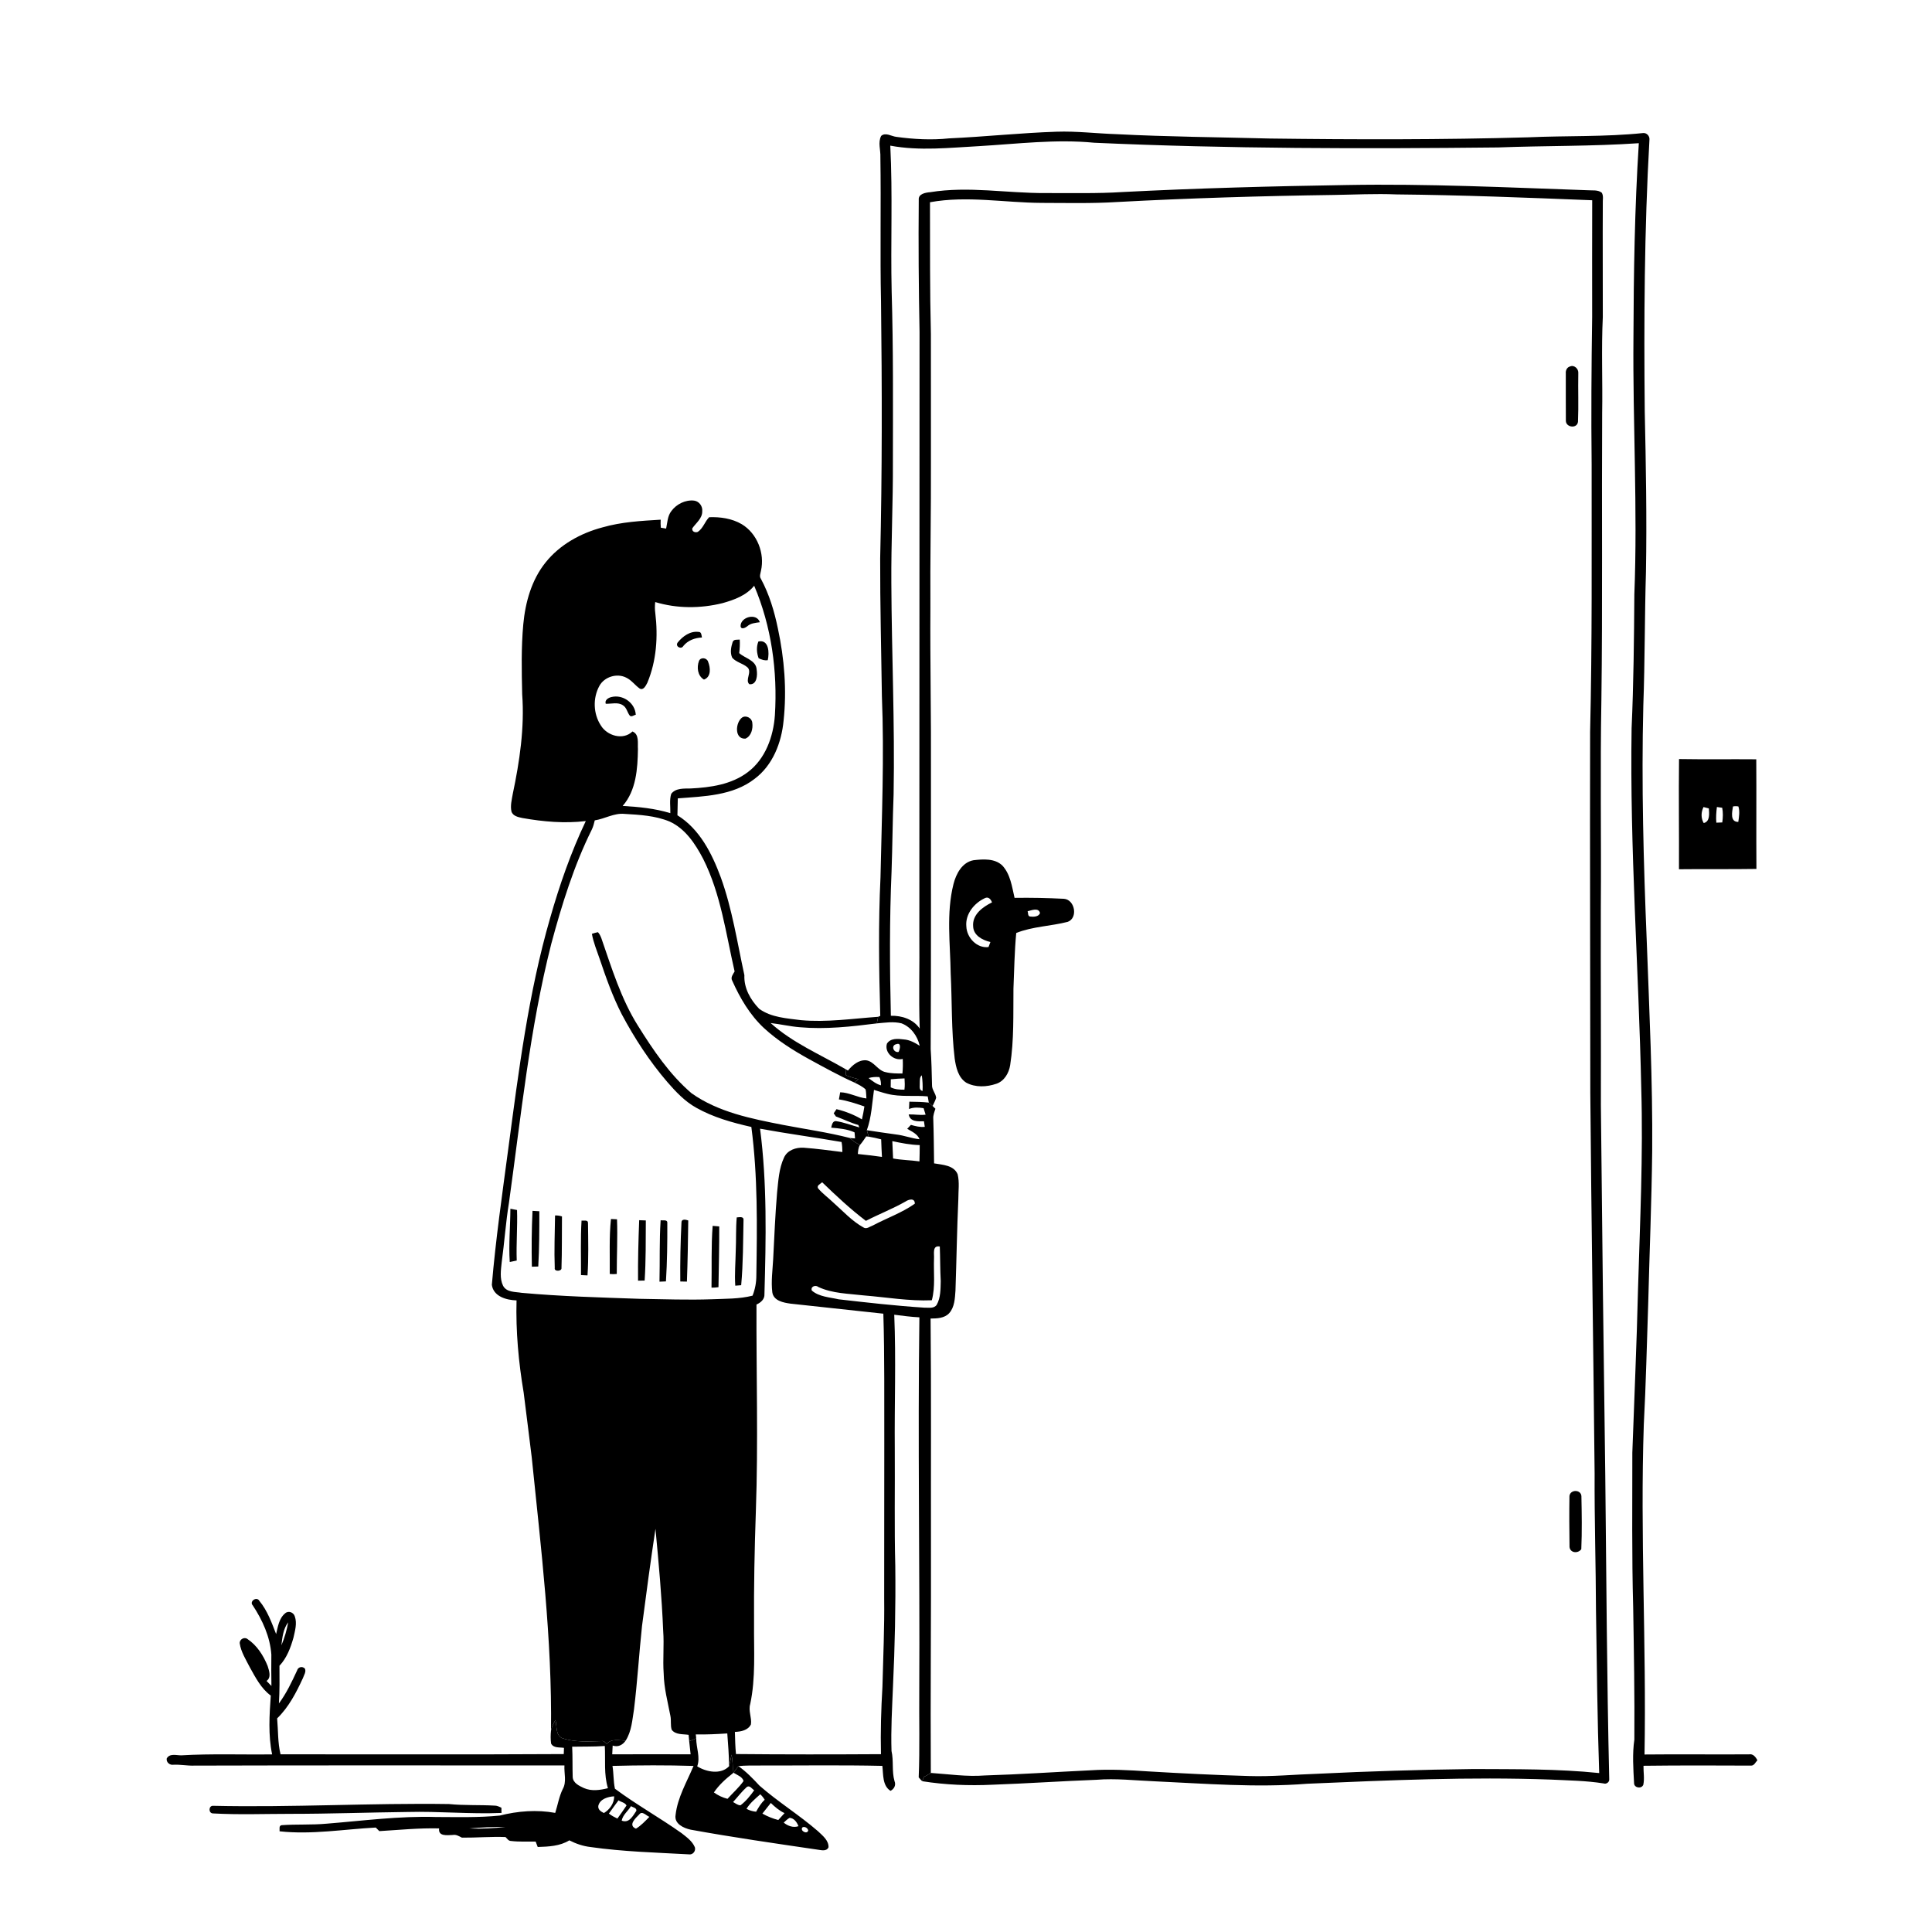 <svg xmlns="http://www.w3.org/2000/svg" viewBox="0 0 1024 1024" version="1.1">
<g id="Parent-Group"><g id="Group-rgba(0,0,0,0)" fill="rgba(0,0,0,0)">
<path fill="rgba(0,0,0,0)" opacity="1.00" d=" M 0.00 0.00 L 1024.00 0.00 L 1024.00 1024.00 L 0.00 1024.00 L 0.00 0.00 M 503.01 73.34 C 493.72 74.32 484.32 73.81 475.08 72.54 C 472.47 72.26 469.37 69.97 467.03 72.04 C 465.24 75.48 466.79 79.53 466.62 83.22 C 467.02 108.81 466.40 134.41 466.96 159.99 C 467.50 205.32 467.58 250.67 466.51 295.99 C 466.45 320.30 467.08 344.60 467.42 368.91 C 468.71 400.93 467.36 432.98 466.68 465.00 C 465.51 489.46 465.86 513.98 466.56 538.44 L 465.42 538.93 C 451.81 539.88 438.15 541.95 424.49 540.70 C 416.96 539.72 408.78 539.30 402.40 534.70 C 397.77 529.94 394.22 523.70 394.54 516.86 C 390.74 499.49 388.10 481.75 382.01 464.96 C 377.35 452.39 370.84 439.40 359.05 432.12 C 359.12 429.12 359.18 426.13 359.25 423.15 C 373.16 422.06 388.41 421.78 399.95 412.81 C 409.60 405.61 414.22 393.62 415.32 381.95 C 417.07 365.67 415.73 349.12 412.30 333.14 C 410.42 324.02 407.73 314.99 403.29 306.77 C 402.35 305.46 403.11 303.89 403.34 302.49 C 405.42 293.27 401.33 282.75 393.14 277.83 C 387.96 274.80 381.79 273.91 375.87 274.13 C 373.58 276.45 372.68 280.01 369.86 281.90 C 368.45 282.46 366.67 281.79 366.91 280.05 C 368.88 277.19 372.28 274.80 372.20 270.98 C 372.50 268.34 370.57 265.70 367.92 265.34 C 363.32 264.80 358.55 267.18 355.84 270.87 C 353.76 273.52 353.75 277.01 353.06 280.16 C 352.36 280.04 350.96 279.81 350.26 279.69 C 350.13 278.27 350.10 276.86 350.17 275.44 C 339.83 276.06 329.38 276.63 319.36 279.51 C 307.79 282.57 296.73 288.65 289.18 298.10 C 281.72 307.37 278.44 319.23 277.35 330.90 C 276.22 343.21 276.49 355.61 276.77 367.96 C 278.07 385.74 275.41 403.52 271.76 420.88 C 271.25 423.89 270.41 427.00 271.07 430.05 C 271.81 432.56 274.70 433.10 276.91 433.57 C 287.96 435.53 299.30 436.53 310.48 435.18 C 302.61 451.72 296.58 469.07 291.56 486.66 C 280.02 526.56 274.88 567.89 269.39 608.94 C 266.20 632.92 262.74 656.88 260.69 680.98 C 261.52 687.20 268.45 689.08 273.78 689.24 C 273.34 705.61 274.84 721.97 277.55 738.10 C 279.03 749.53 280.39 760.98 281.83 772.42 C 286.72 820.57 292.67 868.79 292.04 917.28 C 291.82 919.54 291.79 921.84 292.09 924.12 C 293.39 926.64 296.58 926.01 298.92 926.41 C 298.88 927.49 298.84 928.59 298.80 929.70 C 248.77 929.99 198.72 929.80 148.69 929.82 C 147.17 923.59 147.47 917.12 146.89 910.78 C 153.03 904.84 157.02 897.09 160.56 889.42 C 161.09 887.83 162.39 886.09 161.61 884.40 C 160.31 882.98 157.94 883.49 157.46 885.39 C 154.67 891.43 151.81 897.48 147.83 902.86 C 148.24 896.21 148.17 889.54 148.12 882.89 C 152.01 878.78 154.04 873.32 155.55 867.97 C 156.35 864.33 157.55 860.39 156.26 856.74 C 155.64 854.59 152.87 853.49 151.13 855.09 C 147.87 857.76 147.27 862.25 146.35 866.09 C 143.98 859.99 141.71 853.65 137.50 848.54 C 136.07 845.89 131.92 848.81 134.00 850.93 C 139.12 858.72 143.17 867.56 143.82 876.98 C 143.77 882.52 143.76 888.06 143.86 893.60 C 143.00 892.69 142.13 891.82 141.28 890.93 C 143.92 889.11 142.64 885.53 141.87 883.05 C 139.64 877.51 136.25 872.11 131.21 868.75 C 129.54 867.38 126.84 868.91 127.06 871.03 C 127.74 875.59 130.31 879.56 132.36 883.61 C 135.39 889.05 138.37 894.94 143.52 898.70 C 142.79 909.06 142.10 919.60 144.23 929.86 C 128.18 930.07 112.10 929.43 96.07 930.37 C 93.49 930.41 89.93 929.17 88.37 932.03 C 88.04 934.08 89.99 935.67 91.94 935.35 C 95.65 935.16 99.31 935.95 103.01 935.81 C 168.40 935.60 233.78 935.75 299.17 935.72 C 298.90 939.90 300.46 944.41 298.25 948.28 C 296.31 952.26 295.61 956.67 294.28 960.87 C 284.53 959.08 274.43 959.87 264.87 962.29 C 253.63 963.42 242.31 963.07 231.03 963.05 C 211.64 962.45 192.37 965.05 173.09 966.59 C 165.19 967.32 157.21 966.82 149.32 967.38 C 147.67 967.63 148.31 969.47 148.18 970.63 C 165.16 972.49 182.20 969.54 199.16 968.64 C 199.63 969.11 200.57 970.06 201.05 970.53 C 211.60 969.89 222.16 968.83 232.75 969.09 C 232.13 973.49 237.15 972.65 239.98 972.58 C 241.79 972.22 243.29 973.24 244.83 973.99 C 252.53 974.07 260.24 973.36 267.94 973.67 C 268.78 974.46 269.47 975.76 270.82 975.75 C 275.16 976.28 279.55 976.01 283.91 976.08 C 284.27 977.02 284.64 977.98 285.00 978.94 C 290.70 978.76 296.76 978.52 301.75 975.42 C 305.26 977.21 309.02 978.51 312.95 978.96 C 330.20 981.43 347.66 981.88 365.03 982.84 C 367.18 983.23 368.90 981.13 368.29 979.09 C 366.93 975.85 363.95 973.74 361.29 971.64 C 349.74 963.44 337.28 956.52 325.93 948.06 C 325.08 944.12 325.28 939.96 324.63 935.97 C 338.94 935.60 353.28 935.53 367.59 935.98 C 364.05 944.47 359.10 952.66 358.07 961.98 C 357.26 966.62 362.32 968.97 366.06 969.76 C 388.32 973.81 410.73 977.03 433.12 980.32 C 435.16 980.55 438.04 981.53 439.14 979.08 C 439.22 975.34 435.94 972.89 433.51 970.55 C 423.61 961.97 412.39 955.05 402.53 946.42 C 399.07 942.70 395.55 939.03 391.38 936.09 C 394.91 935.67 398.47 935.81 402.02 935.76 C 423.90 935.80 445.79 935.46 467.66 935.95 C 468.22 940.44 467.61 946.43 471.99 949.19 C 473.93 948.19 475.00 946.15 474.11 944.03 C 472.60 938.79 473.73 933.32 472.52 928.06 C 472.14 916.70 472.84 905.36 473.29 894.02 C 474.30 872.70 474.76 851.37 474.52 830.03 C 473.98 809.35 474.39 788.64 474.25 767.95 C 474.05 744.24 474.95 720.53 473.97 696.83 C 478.40 697.38 482.83 698.01 487.30 698.21 C 486.39 764.14 487.58 830.07 487.23 896.01 C 487.09 911.35 487.55 926.71 486.93 942.04 C 487.50 942.74 488.11 943.42 488.77 944.08 C 501.07 946.02 513.56 946.54 526.00 945.94 C 544.37 945.29 562.72 944.02 581.09 943.33 C 591.35 942.49 601.61 943.70 611.87 944.12 C 638.85 945.36 665.90 947.57 692.89 945.42 C 735.88 943.57 778.95 941.65 821.97 943.22 C 831.32 943.69 840.72 943.77 849.98 945.26 C 851.38 945.76 853.05 944.58 852.93 943.08 C 851.67 889.38 851.41 835.67 850.83 781.96 C 849.94 716.64 849.13 651.32 848.50 585.99 C 848.60 550.98 848.38 515.98 848.47 480.97 C 848.75 444.33 848.09 407.68 848.77 371.06 C 849.44 320.37 848.90 269.68 849.18 218.99 C 849.47 202.01 848.71 185.00 849.52 168.04 C 849.56 148.01 849.40 127.99 849.52 107.97 C 849.39 106.04 850.03 103.89 848.97 102.14 C 846.84 100.47 843.98 101.05 841.49 100.83 C 798.99 99.36 756.48 97.30 713.95 98.06 C 674.29 98.69 634.63 99.74 595.01 101.78 C 581.38 102.66 567.71 102.26 554.06 102.33 C 533.72 102.43 513.32 98.58 493.06 101.86 C 490.66 102.06 486.65 102.68 486.96 105.92 C 486.74 129.26 486.93 152.61 487.38 175.95 C 487.31 282.32 487.34 388.70 487.27 495.08 C 487.47 511.77 486.87 528.50 487.47 545.17 C 484.11 540.20 477.95 538.23 472.18 538.38 C 471.56 512.93 471.45 487.45 472.54 462.00 C 473.03 448.33 473.09 434.65 473.63 420.98 C 474.31 383.65 472.60 346.34 472.43 309.01 C 472.29 287.67 473.35 266.34 473.25 244.99 C 473.28 214.84 473.50 184.68 472.60 154.54 C 472.00 128.77 473.18 102.95 471.87 77.20 C 487.46 80.11 503.35 78.28 519.04 77.45 C 539.30 76.26 559.63 73.67 579.92 75.65 C 651.24 78.89 722.65 78.90 794.02 78.15 C 818.87 77.20 843.78 77.59 868.61 75.90 C 866.42 110.23 865.87 144.65 865.76 179.04 C 865.37 224.36 868.02 269.67 866.24 314.98 C 866.07 338.68 865.84 362.38 864.78 386.06 C 863.78 449.74 868.56 513.31 869.90 576.95 C 870.94 612.30 869.24 647.65 868.19 682.99 C 867.51 711.99 866.19 740.96 865.17 769.94 C 865.17 797.26 864.87 824.58 865.62 851.88 C 865.99 875.26 866.42 898.63 866.24 922.01 C 865.13 929.64 865.68 937.39 866.09 945.06 C 866.04 947.65 870.06 948.30 870.99 945.96 C 871.69 942.66 871.01 939.24 871.09 935.90 C 890.06 935.67 909.05 935.71 928.02 935.81 C 929.75 935.93 930.44 933.98 931.47 932.97 C 930.56 931.30 929.22 929.44 927.03 929.84 C 908.56 929.97 890.09 929.72 871.63 929.92 C 872.67 871.63 869.28 813.34 871.25 755.06 C 872.38 733.76 872.85 712.43 873.58 691.12 C 874.26 664.07 875.39 637.03 875.70 609.98 C 875.98 572.98 874.18 536.00 872.82 499.04 C 871.10 457.39 869.96 415.69 870.99 374.02 C 871.85 350.37 871.69 326.69 872.39 303.04 C 872.89 274.69 872.37 246.34 871.75 218.00 C 871.28 170.02 871.52 121.98 874.24 74.06 C 874.46 72.19 872.87 70.37 870.96 70.51 C 850.71 72.62 830.31 71.86 810.00 72.78 C 764.36 74.08 718.70 74.01 673.05 73.42 C 646.04 72.71 619.02 72.51 592.03 71.12 C 581.34 70.78 570.69 69.44 559.98 69.81 C 540.96 70.43 522.02 72.48 503.01 73.34 M 889.92 402.31 C 889.69 421.78 889.98 441.25 889.89 460.72 C 903.57 460.56 917.25 460.77 930.94 460.55 C 930.81 441.18 930.99 421.81 930.86 402.44 C 917.21 402.32 903.56 402.54 889.92 402.31 M 113.06 957.12 C 110.54 956.86 110.35 961.02 112.82 961.15 C 126.55 961.91 140.31 961.38 154.06 961.38 C 174.73 961.38 195.37 960.62 216.03 960.38 C 232.63 959.95 249.21 961.59 265.80 960.89 C 265.79 960.20 265.77 958.84 265.76 958.15 C 264.59 957.57 263.37 956.97 262.03 957.01 C 254.02 956.56 245.97 956.99 237.98 956.18 C 196.33 955.57 154.70 958.06 113.06 957.12 Z" />
<path fill="rgba(0,0,0,0)" opacity="1.00" d=" M 591.96 107.08 C 630.26 105.02 668.61 103.87 706.97 103.33 C 717.98 103.16 729.00 102.58 740.03 103.04 C 774.67 103.38 809.29 104.76 843.90 106.14 C 843.82 126.75 843.88 147.35 843.88 167.96 C 843.49 193.99 843.31 220.02 843.60 246.05 C 843.56 293.38 843.92 340.72 842.79 388.03 C 842.63 451.69 842.90 515.35 842.89 579.01 C 843.45 646.33 844.50 713.65 845.18 780.98 C 845.06 805.31 845.83 829.64 845.91 853.98 C 846.35 882.58 846.62 911.18 847.61 939.76 C 825.49 937.47 803.20 937.74 780.98 937.62 C 753.31 937.96 725.64 938.79 698.00 940.15 C 686.00 940.53 674.03 941.72 662.02 941.33 C 644.26 940.83 626.52 939.93 608.79 938.89 C 598.53 938.20 588.23 937.61 577.96 938.30 C 559.29 939.18 540.64 940.47 521.96 941.03 C 512.39 941.78 502.87 940.34 493.35 939.69 C 493.11 898.47 493.54 857.24 493.43 816.01 C 493.35 776.96 493.61 737.90 493.23 698.85 C 496.64 698.83 500.55 698.72 503.06 696.05 C 505.98 692.81 506.12 688.17 506.42 684.05 C 506.98 667.90 507.21 651.73 507.94 635.59 C 507.92 631.20 508.62 626.68 507.57 622.38 C 505.53 617.52 499.51 617.39 495.08 616.61 C 494.98 608.71 494.92 600.82 494.65 592.93 C 494.52 591.09 495.24 589.37 495.79 587.66 C 495.29 587.16 494.80 586.67 494.30 586.21 C 494.95 584.77 495.72 583.38 496.18 581.88 C 495.95 579.46 493.85 577.56 493.99 575.03 C 493.85 568.69 493.70 562.35 493.28 556.02 C 493.53 507.33 493.37 458.64 493.42 409.95 C 493.57 380.64 492.95 351.34 493.13 322.02 C 492.96 296.36 493.51 270.70 493.41 245.03 C 493.36 222.37 493.46 199.70 493.39 177.03 C 492.82 153.75 492.96 130.47 492.91 107.19 C 512.47 103.62 532.31 107.43 551.98 107.54 C 565.31 107.56 578.65 107.91 591.96 107.08 M 832.10 194.25 C 830.51 194.68 829.76 196.36 829.91 197.90 C 829.95 206.30 829.86 214.70 829.94 223.09 C 830.05 226.65 835.99 227.31 836.37 223.51 C 836.73 214.99 836.36 206.41 836.53 197.87 C 836.79 195.55 834.41 193.21 832.10 194.25 M 505.38 468.53 C 501.46 484.07 503.66 500.21 503.89 516.02 C 504.65 530.99 504.19 546.05 505.99 560.95 C 506.66 565.65 507.85 571.09 512.13 573.84 C 517.02 576.47 523.02 576.17 528.15 574.40 C 532.32 572.97 534.75 568.72 535.41 564.55 C 537.50 551.14 537.01 537.52 537.15 523.99 C 537.57 514.16 537.69 504.29 538.63 494.50 C 547.26 491.04 556.91 490.91 565.91 488.60 C 571.49 486.56 569.73 476.85 563.95 476.38 C 555.23 475.94 546.48 475.76 537.74 475.89 C 536.36 469.98 535.57 463.40 531.27 458.76 C 527.28 454.90 521.11 455.34 516.02 455.93 C 509.97 457.00 506.76 463.10 505.38 468.53 M 831.84 792.89 C 831.70 801.91 831.75 810.96 831.88 819.97 C 832.28 823.19 836.41 823.51 838.12 821.09 C 838.53 811.73 838.37 802.32 838.18 792.96 C 837.93 789.38 832.30 789.37 831.84 792.89 Z" />
<path fill="rgba(0,0,0,0)" opacity="1.00" d=" M 487.50 573.98 C 487.57 572.57 487.38 570.93 488.57 569.93 C 488.98 572.67 489.11 575.45 488.98 578.23 C 486.83 577.79 487.63 575.51 487.50 573.98 Z" />
<path fill="rgba(0,0,0,0)" opacity="1.00" d=" M 495.05 667.02 C 495.23 664.53 494.01 659.94 498.11 660.67 C 498.35 666.78 498.27 672.90 498.61 679.02 C 498.50 683.21 498.60 687.75 496.50 691.53 C 495.08 693.73 492.11 693.01 489.92 693.09 C 474.73 692.11 459.60 690.40 444.48 688.66 C 439.70 687.55 434.16 687.36 430.30 684.04 C 429.44 681.89 432.31 680.87 433.72 682.12 C 441.26 685.63 449.77 685.64 457.88 686.60 C 469.86 687.57 481.82 689.68 493.89 689.17 C 495.82 681.98 494.76 674.38 495.05 667.02 Z" />
</g>
<g id="Group-000000" fill="#000000">
<path fill="#000000" opacity="1.00" d=" M 503.01 73.34 C 522.02 72.48 540.96 70.43 559.98 69.81 C 570.69 69.44 581.34 70.78 592.03 71.12 C 619.02 72.51 646.04 72.71 673.05 73.42 C 718.70 74.01 764.36 74.08 810.00 72.78 C 830.31 71.86 850.71 72.62 870.96 70.51 C 872.87 70.37 874.46 72.19 874.24 74.06 C 871.52 121.98 871.28 170.02 871.75 218.00 C 872.37 246.34 872.89 274.69 872.39 303.04 C 871.69 326.69 871.85 350.37 870.99 374.02 C 869.96 415.69 871.10 457.39 872.82 499.04 C 874.18 536.00 875.98 572.98 875.70 609.98 C 875.39 637.03 874.26 664.07 873.58 691.12 C 872.85 712.43 872.38 733.76 871.25 755.06 C 869.28 813.34 872.67 871.63 871.63 929.92 C 890.09 929.72 908.56 929.97 927.03 929.84 C 929.22 929.44 930.56 931.30 931.47 932.97 C 930.44 933.98 929.75 935.93 928.02 935.81 C 909.05 935.71 890.06 935.67 871.09 935.90 C 871.01 939.24 871.69 942.66 870.99 945.96 C 870.06 948.30 866.04 947.65 866.09 945.06 C 865.68 937.39 865.13 929.64 866.24 922.01 C 866.42 898.63 865.99 875.26 865.62 851.88 C 864.87 824.58 865.17 797.26 865.17 769.94 C 866.19 740.96 867.51 711.99 868.19 682.99 C 869.24 647.65 870.94 612.30 869.90 576.95 C 868.56 513.31 863.78 449.74 864.78 386.06 C 865.84 362.38 866.07 338.68 866.24 314.98 C 868.02 269.67 865.37 224.36 865.76 179.04 C 865.87 144.65 866.42 110.23 868.61 75.90 C 843.78 77.59 818.87 77.20 794.02 78.15 C 722.65 78.90 651.24 78.89 579.92 75.65 C 559.63 73.67 539.30 76.26 519.04 77.45 C 503.35 78.28 487.46 80.11 471.87 77.20 C 473.18 102.95 472.00 128.77 472.60 154.54 C 473.50 184.68 473.28 214.84 473.25 244.99 C 473.35 266.34 472.29 287.67 472.43 309.01 C 472.60 346.34 474.31 383.65 473.63 420.98 C 473.09 434.65 473.03 448.33 472.54 462.00 C 471.45 487.45 471.56 512.93 472.18 538.38 C 477.95 538.23 484.11 540.20 487.47 545.17 C 486.87 528.50 487.47 511.77 487.27 495.08 C 487.34 388.70 487.31 282.32 487.38 175.95 C 486.93 152.61 486.74 129.26 486.96 105.92 C 486.65 102.68 490.66 102.06 493.06 101.86 C 513.32 98.58 533.72 102.43 554.06 102.33 C 567.71 102.26 581.38 102.66 595.01 101.78 C 634.63 99.74 674.29 98.69 713.95 98.06 C 756.48 97.30 798.99 99.36 841.49 100.83 C 843.98 101.05 846.84 100.47 848.97 102.14 C 850.03 103.89 849.39 106.04 849.52 107.97 C 849.40 127.99 849.56 148.01 849.52 168.04 C 848.71 185.00 849.47 202.01 849.18 218.99 C 848.90 269.68 849.44 320.37 848.77 371.06 C 848.09 407.68 848.75 444.33 848.47 480.97 C 848.38 515.98 848.60 550.98 848.50 585.99 C 849.13 651.32 849.94 716.64 850.83 781.96 C 851.41 835.67 851.67 889.38 852.93 943.08 C 853.05 944.58 851.38 945.76 849.98 945.26 C 840.72 943.77 831.32 943.69 821.97 943.22 C 778.95 941.65 735.88 943.57 692.89 945.42 C 665.90 947.57 638.85 945.36 611.87 944.12 C 601.61 943.70 591.35 942.49 581.09 943.33 C 562.72 944.02 544.37 945.29 526.00 945.94 C 513.56 946.54 501.07 946.02 488.77 944.08 C 489.09 943.28 489.44 942.52 489.78 941.74 C 491.02 941.15 492.22 940.46 493.35 939.69 C 502.87 940.34 512.39 941.78 521.96 941.03 C 540.64 940.47 559.29 939.18 577.96 938.30 C 588.23 937.61 598.53 938.20 608.79 938.89 C 626.52 939.93 644.26 940.83 662.02 941.33 C 674.03 941.72 686.00 940.53 698.00 940.15 C 725.64 938.79 753.31 937.96 780.98 937.62 C 803.20 937.74 825.49 937.47 847.61 939.76 C 846.62 911.18 846.35 882.58 845.91 853.98 C 845.83 829.64 845.06 805.31 845.18 780.98 C 844.50 713.65 843.45 646.33 842.89 579.01 C 842.90 515.35 842.63 451.69 842.79 388.03 C 843.92 340.72 843.56 293.38 843.60 246.05 C 843.31 220.02 843.49 193.99 843.88 167.96 C 843.88 147.35 843.82 126.75 843.90 106.14 C 809.29 104.76 774.67 103.38 740.03 103.04 C 729.00 102.58 717.98 103.16 706.97 103.33 C 668.61 103.87 630.26 105.02 591.96 107.08 C 578.65 107.91 565.31 107.56 551.98 107.54 C 532.31 107.43 512.47 103.62 492.91 107.19 C 492.96 130.47 492.82 153.75 493.39 177.03 C 493.46 199.70 493.36 222.37 493.41 245.03 C 493.51 270.70 492.96 296.36 493.13 322.02 C 492.95 351.34 493.57 380.64 493.42 409.95 C 493.37 458.64 493.53 507.33 493.28 556.02 C 493.70 562.35 493.85 568.69 493.99 575.03 C 493.85 577.56 495.95 579.46 496.18 581.88 C 495.72 583.38 494.95 584.77 494.30 586.21 C 493.80 585.76 492.79 584.86 492.29 584.41 C 492.07 583.31 491.88 582.21 491.71 581.11 C 484.59 580.44 477.33 581.54 470.33 579.76 C 467.93 579.18 465.59 578.39 463.23 577.67 C 462.21 584.82 461.93 592.18 459.44 599.03 C 459.74 600.18 460.10 601.31 460.47 602.46 C 460.13 602.42 459.45 602.35 459.12 602.31 C 458.06 603.88 457.01 605.45 455.77 606.90 C 453.86 605.83 452.00 604.66 450.41 603.15 C 451.11 603.21 452.50 603.33 453.19 603.39 C 453.13 602.59 453.01 601.00 452.94 600.20 C 449.09 598.38 444.73 598.07 440.55 597.69 C 440.91 596.32 441.19 594.19 442.99 594.21 C 447.27 594.80 451.30 596.45 455.46 597.55 C 455.33 597.23 455.07 596.58 454.93 596.26 C 450.83 595.14 447.04 593.19 443.06 591.76 C 442.77 591.34 442.18 590.50 441.88 590.08 C 442.25 589.53 442.99 588.43 443.36 587.88 C 448.08 589.03 452.65 590.82 456.84 593.30 C 457.35 591.02 457.82 588.74 458.15 586.44 C 453.71 584.96 449.29 583.39 444.64 582.71 C 444.86 581.45 445.08 580.18 445.31 578.93 C 450.15 579.04 454.43 581.69 459.21 582.20 C 459.11 580.60 459.11 578.99 458.79 577.42 C 457.10 575.82 454.96 574.82 452.91 573.80 C 453.59 573.17 454.28 572.56 454.98 571.95 C 452.72 571.47 450.51 570.76 448.37 569.90 C 448.31 569.09 448.20 567.48 448.15 566.67 C 448.47 566.86 449.11 567.23 449.43 567.41 C 451.82 564.54 455.05 561.71 459.05 561.97 C 463.34 562.55 465.27 567.53 469.49 568.28 C 472.36 568.99 475.35 568.96 478.30 568.98 C 478.57 566.40 478.59 563.82 478.47 561.25 C 473.81 562.45 468.65 557.94 470.09 553.17 C 471.96 550.16 475.95 550.51 478.99 550.91 C 482.11 551.11 484.88 552.65 487.47 554.29 C 486.31 549.13 482.84 544.27 477.79 542.38 C 473.52 541.32 469.06 542.05 464.74 542.42 C 464.91 541.55 465.25 539.80 465.42 538.93 L 466.56 538.44 C 465.86 513.98 465.51 489.46 466.68 465.00 C 467.36 432.98 468.71 400.93 467.42 368.91 C 467.08 344.60 466.45 320.30 466.51 295.99 C 467.58 250.67 467.50 205.32 466.96 159.99 C 466.40 134.41 467.02 108.81 466.62 83.22 C 466.79 79.53 465.24 75.48 467.03 72.04 C 469.37 69.97 472.47 72.26 475.08 72.54 C 484.32 73.81 493.72 74.32 503.01 73.34 M 476.28 557.56 C 477.00 556.15 477.86 552.43 475.13 553.42 C 472.04 554.00 473.54 558.10 476.28 557.56 M 460.36 571.40 C 462.38 572.95 464.42 574.57 466.92 575.25 C 466.98 573.73 466.77 572.25 466.11 570.89 C 464.16 570.72 462.23 570.84 460.36 571.40 M 487.50 573.98 C 487.63 575.51 486.83 577.79 488.98 578.23 C 489.11 575.45 488.98 572.67 488.57 569.93 C 487.38 570.93 487.57 572.57 487.50 573.98 M 472.14 572.04 C 472.13 573.45 472.11 574.87 472.09 576.30 C 474.34 577.45 476.88 577.56 479.37 577.56 C 479.64 575.57 479.56 573.57 479.42 571.58 C 476.98 571.65 474.56 571.80 472.14 572.04 Z" />
</g>
<g id="Group-000000" fill="#000000">
<path fill="#000000" opacity="1.00" d=" M 832.10 194.25 C 834.41 193.21 836.79 195.55 836.53 197.87 C 836.36 206.41 836.73 214.99 836.37 223.51 C 835.99 227.31 830.05 226.65 829.94 223.09 C 829.86 214.70 829.95 206.30 829.91 197.90 C 829.76 196.36 830.51 194.68 832.10 194.25 Z" />
</g>
<g id="Group-000000" fill="#000000">
<path fill="#000000" opacity="1.00" d=" M 355.84 270.87 C 358.55 267.18 363.32 264.80 367.92 265.34 C 370.57 265.70 372.50 268.34 372.20 270.98 C 372.28 274.80 368.88 277.19 366.91 280.05 C 366.67 281.79 368.45 282.46 369.86 281.90 C 372.68 280.01 373.58 276.45 375.87 274.13 C 381.79 273.91 387.96 274.80 393.14 277.83 C 401.33 282.75 405.42 293.27 403.34 302.49 C 403.11 303.89 402.35 305.46 403.29 306.77 C 407.73 314.99 410.42 324.02 412.30 333.14 C 415.73 349.12 417.07 365.67 415.32 381.95 C 414.22 393.62 409.60 405.61 399.95 412.81 C 388.41 421.78 373.16 422.06 359.25 423.15 C 359.18 426.13 359.12 429.12 359.05 432.12 C 370.84 439.40 377.35 452.39 382.01 464.96 C 388.10 481.75 390.74 499.49 394.54 516.86 C 394.22 523.70 397.77 529.94 402.40 534.70 C 408.78 539.30 416.96 539.72 424.49 540.70 C 438.15 541.95 451.81 539.88 465.42 538.93 C 465.25 539.80 464.91 541.55 464.74 542.42 C 451.24 544.13 437.59 545.66 423.98 544.46 C 418.76 544.04 413.65 542.83 408.45 542.23 C 420.08 552.75 434.72 558.88 448.15 566.67 C 448.20 567.48 448.31 569.09 448.37 569.90 C 450.51 570.76 452.72 571.47 454.98 571.95 C 454.28 572.56 453.59 573.17 452.91 573.80 C 444.66 570.09 436.75 565.70 428.82 561.37 C 420.36 556.70 412.10 551.51 404.97 544.95 C 397.50 538.02 392.24 529.06 388.12 519.84 C 387.05 518.05 388.54 516.39 389.36 514.89 C 384.74 494.79 382.07 473.88 372.71 455.25 C 368.57 447.34 363.29 439.24 354.88 435.42 C 347.33 432.30 339.04 431.85 330.98 431.38 C 325.46 430.84 320.57 434.00 315.24 434.81 C 314.84 436.43 314.45 438.07 313.72 439.59 C 304.15 458.86 297.77 479.52 292.19 500.24 C 280.75 545.25 276.15 591.59 269.76 637.49 C 268.05 647.93 267.36 658.50 265.92 668.98 C 265.50 673.09 264.76 677.58 266.63 681.46 C 268.51 685.05 273.12 684.65 276.53 685.23 C 297.30 687.12 318.16 687.68 338.98 688.40 C 351.79 688.59 364.60 689.09 377.40 688.63 C 384.57 688.32 391.85 688.52 398.86 686.73 C 400.23 683.32 400.89 679.67 400.88 676.00 C 401.29 649.76 401.66 623.39 398.23 597.31 C 388.13 595.03 377.99 592.20 368.92 587.07 C 362.91 583.70 358.14 578.62 353.67 573.47 C 344.25 562.49 336.31 550.31 329.53 537.56 C 324.72 528.17 321.20 518.20 317.83 508.22 C 316.36 503.83 314.51 499.54 313.72 494.95 C 314.76 494.59 315.82 494.30 316.90 494.07 C 317.77 494.97 318.29 496.12 318.74 497.29 C 324.24 513.14 329.16 529.43 338.18 543.74 C 346.24 556.62 354.91 569.50 366.53 579.45 C 380.75 589.52 398.29 592.95 415.07 596.23 C 426.85 598.49 438.77 600.16 450.41 603.15 C 452.00 604.66 453.86 605.83 455.77 606.90 C 454.87 608.31 454.84 610.02 454.67 611.64 C 458.93 612.11 463.20 612.55 467.45 613.18 C 467.27 610.08 467.14 606.98 467.04 603.89 C 464.87 603.33 462.68 602.81 460.47 602.46 C 460.10 601.31 459.74 600.18 459.44 599.03 C 464.65 599.84 469.86 600.61 475.08 601.31 C 479.25 601.80 483.20 603.40 487.39 603.82 C 486.22 600.96 483.32 599.76 480.84 598.30 C 481.32 597.78 482.30 596.73 482.79 596.21 C 485.18 596.89 487.64 597.53 490.15 597.25 C 490.04 596.51 489.83 595.03 489.72 594.29 C 486.60 594.38 482.32 594.66 481.63 590.67 C 484.62 590.55 487.60 591.19 490.59 590.80 C 490.23 589.65 489.87 588.50 489.52 587.36 C 486.92 586.96 484.27 586.77 481.80 587.81 C 481.85 586.51 481.90 585.20 481.97 583.92 C 485.41 583.97 488.86 584.02 492.29 584.41 C 492.79 584.86 493.80 585.76 494.30 586.21 C 494.80 586.67 495.29 587.16 495.79 587.66 C 495.24 589.37 494.52 591.09 494.65 592.93 C 494.92 600.82 494.98 608.71 495.08 616.61 C 499.51 617.39 505.53 617.52 507.57 622.38 C 508.62 626.68 507.92 631.20 507.94 635.59 C 507.21 651.73 506.98 667.90 506.42 684.05 C 506.12 688.17 505.98 692.81 503.06 696.05 C 500.55 698.72 496.64 698.83 493.23 698.85 C 493.61 737.90 493.35 776.96 493.43 816.01 C 493.54 857.24 493.11 898.47 493.35 939.69 C 492.22 940.46 491.02 941.15 489.78 941.74 C 489.44 942.52 489.09 943.28 488.77 944.08 C 488.11 943.42 487.50 942.74 486.93 942.04 C 487.55 926.71 487.09 911.35 487.23 896.01 C 487.58 830.07 486.39 764.14 487.30 698.21 C 482.83 698.01 478.40 697.38 473.97 696.83 C 474.95 720.53 474.05 744.24 474.25 767.95 C 474.39 788.64 473.98 809.35 474.52 830.03 C 474.76 851.37 474.30 872.70 473.29 894.02 C 472.84 905.36 472.14 916.70 472.52 928.06 C 473.73 933.32 472.60 938.79 474.11 944.03 C 475.00 946.15 473.93 948.19 471.99 949.19 C 467.61 946.43 468.22 940.44 467.66 935.95 C 445.79 935.46 423.90 935.80 402.02 935.76 C 398.47 935.81 394.91 935.67 391.38 936.09 C 390.46 937.21 389.66 938.41 388.78 939.58 L 388.28 940.00 C 388.59 936.64 388.29 933.28 387.75 929.97 C 387.33 932.03 386.95 934.11 386.42 936.16 C 386.39 930.35 385.90 924.55 385.48 918.76 C 379.92 919.11 374.35 919.40 368.78 919.27 C 368.83 919.80 368.95 920.86 369.01 921.39 C 367.77 921.88 366.52 922.36 365.29 922.88 C 365.17 921.74 365.08 920.61 364.98 919.50 C 361.95 919.02 358.10 919.56 356.02 916.82 C 355.25 914.45 355.84 911.88 355.33 909.47 C 353.91 902.02 351.91 894.62 351.77 887.00 C 351.22 879.47 352.07 871.92 351.50 864.40 C 350.77 846.32 349.11 828.29 347.41 810.29 C 344.83 827.43 342.52 844.62 340.28 861.82 C 338.71 876.53 337.84 891.33 336.03 906.02 C 335.10 911.63 334.78 917.67 331.60 922.58 C 328.28 922.50 324.07 921.34 321.60 924.31 C 320.80 923.61 320.12 922.54 318.90 922.82 C 311.84 922.97 304.50 923.57 297.73 921.16 C 294.35 919.33 295.26 914.81 294.40 911.66 C 293.37 913.42 292.44 915.25 292.04 917.28 C 292.67 868.79 286.72 820.57 281.83 772.42 C 280.39 760.98 279.03 749.53 277.55 738.10 C 274.84 721.97 273.34 705.61 273.78 689.24 C 268.45 689.08 261.52 687.20 260.69 680.98 C 262.74 656.88 266.20 632.92 269.39 608.94 C 274.88 567.89 280.02 526.56 291.56 486.66 C 296.58 469.07 302.61 451.72 310.48 435.18 C 299.30 436.53 287.96 435.53 276.91 433.57 C 274.70 433.10 271.81 432.56 271.07 430.05 C 270.41 427.00 271.25 423.89 271.76 420.88 C 275.41 403.52 278.07 385.74 276.77 367.96 C 276.49 355.61 276.22 343.21 277.35 330.90 C 278.44 319.23 281.72 307.37 289.18 298.10 C 296.73 288.65 307.79 282.57 319.36 279.51 C 329.38 276.63 339.83 276.06 350.17 275.44 C 350.10 276.86 350.13 278.27 350.26 279.69 C 350.96 279.81 352.36 280.04 353.06 280.16 C 353.75 277.01 353.76 273.52 355.84 270.87 M 382.95 319.68 C 371.26 322.57 358.83 322.60 347.27 319.10 C 347.06 321.04 347.04 323.00 347.32 324.94 C 348.82 337.34 347.97 350.26 343.11 361.87 C 342.34 363.29 341.08 366.14 339.01 364.91 C 336.52 363.15 334.71 360.48 331.90 359.16 C 327.00 356.65 320.31 358.71 317.68 363.55 C 314.16 369.95 314.43 378.29 318.41 384.42 C 321.70 389.97 330.25 392.54 335.21 387.70 C 338.94 389.19 337.88 393.87 338.12 397.04 C 337.97 407.41 337.19 419.00 330.02 427.17 C 338.54 427.64 347.10 428.48 355.29 430.99 C 355.40 427.59 354.72 424.02 355.77 420.73 C 358.18 417.60 362.53 417.99 366.03 417.91 C 376.55 417.39 387.67 415.82 396.31 409.29 C 405.68 402.29 409.92 390.40 410.71 379.08 C 412.16 355.79 408.90 331.99 399.73 310.45 C 395.58 315.61 389.11 317.96 382.95 319.68 M 402.85 598.23 C 406.62 627.29 405.98 656.71 405.17 685.92 C 405.35 688.64 403.18 690.43 400.95 691.43 C 400.81 727.93 401.92 764.45 400.62 800.94 C 399.92 820.95 399.53 840.96 399.66 860.99 C 399.54 875.06 400.58 889.31 397.63 903.20 C 396.54 906.79 398.54 910.35 398.01 913.96 C 396.47 917.13 392.68 917.82 389.51 917.95 C 389.62 921.86 389.69 925.78 390.08 929.68 C 415.69 929.93 441.32 929.90 466.93 929.75 C 466.66 917.84 467.00 905.92 467.71 894.02 C 468.11 878.34 468.82 862.65 468.63 846.96 C 468.59 819.65 468.73 792.33 468.69 765.02 C 468.60 742.11 468.90 719.18 468.19 696.28 C 451.80 694.47 435.40 692.73 419.01 690.96 C 415.26 690.45 410.01 689.47 409.34 684.96 C 408.63 679.14 409.49 673.29 409.79 667.48 C 410.42 655.67 410.86 643.86 411.87 632.08 C 412.53 625.84 412.85 619.33 415.54 613.56 C 417.30 609.58 421.89 608.08 425.95 608.31 C 432.82 608.80 439.65 609.77 446.48 610.60 C 446.46 608.80 446.38 607.02 446.04 605.28 C 431.67 602.79 417.20 600.87 402.85 598.23 M 472.94 604.82 C 473.08 607.88 473.23 610.95 473.35 614.02 C 477.97 614.88 482.68 614.90 487.33 615.56 C 487.43 612.68 487.45 609.80 487.47 606.92 C 482.55 606.80 477.73 605.85 472.94 604.82 M 433.59 629.83 C 435.95 632.64 438.98 634.80 441.63 637.34 C 446.80 641.91 451.50 647.17 457.60 650.54 C 459.25 651.71 461.01 650.08 462.58 649.55 C 469.97 645.62 478.01 642.83 484.87 637.99 C 484.95 634.83 481.65 635.65 479.93 636.84 C 473.15 640.69 465.86 643.51 458.95 647.08 C 450.72 640.87 443.19 633.77 435.77 626.63 C 434.93 627.47 432.72 628.28 433.59 629.83 M 495.05 667.02 C 494.76 674.38 495.82 681.98 493.89 689.17 C 481.82 689.68 469.86 687.57 457.88 686.60 C 449.77 685.64 441.26 685.63 433.72 682.12 C 432.31 680.87 429.44 681.89 430.30 684.04 C 434.16 687.36 439.70 687.55 444.48 688.66 C 459.60 690.40 474.73 692.11 489.92 693.09 C 492.11 693.01 495.08 693.73 496.50 691.53 C 498.60 687.75 498.50 683.21 498.61 679.02 C 498.27 672.90 498.35 666.78 498.11 660.67 C 494.01 659.94 495.23 664.53 495.05 667.02 Z" />
</g>
<g id="Group-000000" fill="#000000">
<path fill="rgba(0,0,0,0)" opacity="1.00" d=" M 382.95 319.68 C 389.11 317.96 395.58 315.61 399.73 310.45 C 408.90 331.99 412.16 355.79 410.71 379.08 C 409.92 390.40 405.68 402.29 396.31 409.29 C 387.67 415.82 376.55 417.39 366.03 417.91 C 362.53 417.99 358.18 417.60 355.77 420.73 C 354.72 424.02 355.40 427.59 355.29 430.99 C 347.10 428.48 338.54 427.64 330.02 427.17 C 337.19 419.00 337.97 407.41 338.12 397.04 C 337.88 393.87 338.94 389.19 335.21 387.70 C 330.25 392.54 321.70 389.97 318.41 384.42 C 314.43 378.29 314.16 369.95 317.68 363.55 C 320.31 358.71 327.00 356.65 331.90 359.16 C 334.71 360.48 336.52 363.15 339.01 364.91 C 341.08 366.14 342.34 363.29 343.11 361.87 C 347.97 350.26 348.82 337.34 347.32 324.94 C 347.04 323.00 347.06 321.04 347.27 319.10 C 358.83 322.60 371.26 322.57 382.95 319.68 M 392.52 331.87 C 392.78 333.90 395.06 332.74 395.98 332.01 C 397.82 330.30 400.36 330.12 402.73 329.80 C 401.07 324.67 392.46 326.95 392.52 331.87 M 359.23 340.48 C 357.63 342.57 361.04 344.50 362.22 342.34 C 364.66 339.36 368.29 338.08 372.05 337.89 C 371.76 336.74 371.89 334.82 370.16 334.92 C 365.81 334.37 361.85 337.27 359.23 340.48 M 388.32 340.29 C 387.46 342.93 386.85 346.01 388.11 348.64 C 390.31 351.10 393.83 351.61 396.24 353.78 C 398.71 356.23 394.72 360.52 397.19 362.66 C 401.25 363.07 401.52 357.81 401.05 354.94 C 400.77 349.92 394.90 348.99 391.79 346.15 C 392.10 343.77 392.22 341.38 392.08 338.99 C 390.74 339.16 388.93 338.67 388.32 340.29 M 401.96 340.01 C 400.81 342.90 401.03 346.02 402.10 348.89 C 403.61 349.63 405.22 350.21 406.93 349.90 C 407.80 346.14 407.63 338.76 401.96 340.01 M 370.48 350.30 C 369.20 353.69 369.72 358.21 373.11 360.19 C 377.03 358.80 376.58 353.88 375.31 350.74 C 374.68 348.59 371.36 348.15 370.48 350.30 M 321.05 373.00 C 324.08 373.15 327.50 371.97 330.20 373.84 C 332.17 375.05 332.44 377.59 333.80 379.30 C 334.73 380.21 335.97 378.98 336.97 378.85 C 336.66 372.56 330.07 367.91 324.04 369.46 C 322.46 369.82 320.37 371.04 321.05 373.00 M 393.33 380.30 C 389.75 382.97 389.15 391.83 395.07 391.50 C 398.24 390.20 399.17 386.16 398.73 383.09 C 398.55 380.59 395.45 378.91 393.33 380.30 Z" />
<path fill="rgba(0,0,0,0)" opacity="1.00" d=" M 315.24 434.81 C 320.57 434.00 325.46 430.84 330.98 431.38 C 339.04 431.85 347.33 432.30 354.88 435.42 C 363.29 439.24 368.57 447.34 372.71 455.25 C 382.07 473.88 384.74 494.79 389.36 514.89 C 388.54 516.39 387.05 518.05 388.12 519.84 C 392.24 529.06 397.50 538.02 404.97 544.95 C 412.10 551.51 420.36 556.70 428.82 561.37 C 436.75 565.70 444.66 570.09 452.91 573.80 C 454.96 574.82 457.10 575.82 458.79 577.42 C 459.11 578.99 459.11 580.60 459.21 582.20 C 454.43 581.69 450.15 579.04 445.31 578.93 C 445.08 580.18 444.86 581.45 444.64 582.71 C 449.29 583.39 453.71 584.96 458.15 586.44 C 457.82 588.74 457.35 591.02 456.84 593.30 C 452.65 590.82 448.08 589.03 443.36 587.88 C 442.99 588.43 442.25 589.53 441.88 590.08 C 442.18 590.50 442.77 591.34 443.06 591.76 C 447.04 593.19 450.83 595.14 454.93 596.26 C 455.07 596.58 455.33 597.23 455.46 597.55 C 451.30 596.45 447.27 594.80 442.99 594.21 C 441.19 594.19 440.91 596.32 440.55 597.69 C 444.73 598.07 449.09 598.38 452.94 600.20 C 453.01 601.00 453.13 602.59 453.19 603.39 C 452.50 603.33 451.11 603.21 450.41 603.15 C 438.77 600.16 426.85 598.49 415.07 596.23 C 398.29 592.95 380.75 589.52 366.53 579.45 C 354.91 569.50 346.24 556.62 338.18 543.74 C 329.16 529.43 324.24 513.14 318.74 497.29 C 318.29 496.12 317.77 494.97 316.90 494.07 C 315.82 494.30 314.76 494.59 313.72 494.95 C 314.51 499.54 316.36 503.83 317.83 508.22 C 321.20 518.20 324.72 528.17 329.53 537.56 C 336.31 550.31 344.25 562.49 353.67 573.47 C 358.14 578.62 362.91 583.70 368.92 587.07 C 377.99 592.20 388.13 595.03 398.23 597.31 C 401.66 623.39 401.29 649.76 400.88 676.00 C 400.89 679.67 400.23 683.32 398.86 686.73 C 391.85 688.52 384.57 688.32 377.40 688.63 C 364.60 689.09 351.79 688.59 338.98 688.40 C 318.16 687.68 297.30 687.12 276.53 685.23 C 273.12 684.65 268.51 685.05 266.63 681.46 C 264.76 677.58 265.50 673.09 265.92 668.98 C 267.36 658.50 268.05 647.93 269.76 637.49 C 276.15 591.59 280.75 545.25 292.19 500.24 C 297.77 479.52 304.15 458.86 313.72 439.59 C 314.45 438.07 314.84 436.43 315.24 434.81 M 270.18 668.89 C 271.41 668.64 272.64 668.38 273.88 668.11 C 273.56 659.18 274.34 650.26 274.04 641.34 C 273.16 641.17 271.40 640.83 270.52 640.66 C 270.47 650.06 269.57 659.49 270.18 668.89 M 282.24 641.79 C 281.78 651.64 281.68 661.52 281.90 671.38 C 282.75 671.35 284.44 671.30 285.29 671.28 C 285.85 661.53 285.87 651.75 285.86 641.99 C 284.65 641.91 283.44 641.84 282.24 641.79 M 294.19 644.21 C 294.06 653.48 293.68 662.77 294.03 672.04 C 293.56 674.10 297.91 673.92 297.60 671.99 C 297.91 662.91 297.76 653.81 297.86 644.73 C 296.67 644.35 295.43 644.16 294.19 644.21 M 390.48 645.26 C 389.96 651.15 390.24 657.07 389.96 662.97 C 389.86 669.12 389.29 675.28 389.71 681.44 C 390.49 681.38 392.06 681.25 392.84 681.19 C 393.90 669.66 393.84 658.06 394.08 646.50 C 394.11 644.55 391.70 645.21 390.48 645.26 M 323.82 646.10 C 322.81 655.76 323.28 665.53 323.18 675.23 C 324.41 675.37 325.65 675.37 326.90 675.23 C 326.88 665.57 327.39 655.90 327.03 646.25 C 326.23 646.21 324.62 646.14 323.82 646.10 M 361.19 648.00 C 360.67 658.38 360.46 668.81 360.57 679.21 C 361.45 679.23 363.20 679.26 364.08 679.28 C 364.48 668.48 364.66 657.67 364.79 646.87 C 363.54 646.41 361.14 645.89 361.19 648.00 M 308.23 646.93 C 307.65 656.54 308.00 666.19 307.94 675.82 C 308.80 675.86 310.52 675.95 311.39 675.99 C 312.00 666.75 311.76 657.44 311.65 648.19 C 311.65 646.34 309.35 647.14 308.23 646.93 M 338.78 646.73 C 338.37 657.40 338.08 668.10 338.18 678.78 C 339.34 678.76 340.51 678.74 341.67 678.72 C 342.37 668.13 342.23 657.48 342.30 646.86 C 341.42 646.83 339.66 646.76 338.78 646.73 M 350.15 646.73 C 349.43 657.57 349.80 668.46 349.54 679.32 C 350.39 679.28 352.10 679.21 352.96 679.17 C 353.62 668.82 353.73 658.44 353.69 648.08 C 353.75 646.23 351.27 647.04 350.15 646.73 M 377.11 682.49 C 378.35 682.50 379.58 682.41 380.81 682.23 C 380.95 671.50 381.27 660.76 381.21 650.03 C 380.34 649.96 378.59 649.81 377.72 649.73 C 376.88 660.62 377.32 671.57 377.11 682.49 Z" />
<path fill="rgba(0,0,0,0)" opacity="1.00" d=" M 402.85 598.23 C 417.20 600.87 431.67 602.79 446.04 605.28 C 446.38 607.02 446.46 608.80 446.48 610.60 C 439.65 609.77 432.82 608.80 425.95 608.31 C 421.89 608.08 417.30 609.58 415.54 613.56 C 412.85 619.33 412.53 625.84 411.87 632.08 C 410.86 643.86 410.42 655.67 409.79 667.48 C 409.49 673.29 408.63 679.14 409.34 684.96 C 410.01 689.47 415.26 690.45 419.01 690.96 C 435.40 692.73 451.80 694.47 468.19 696.28 C 468.90 719.18 468.60 742.11 468.69 765.02 C 468.73 792.33 468.59 819.65 468.63 846.96 C 468.82 862.65 468.11 878.34 467.71 894.02 C 467.00 905.92 466.66 917.84 466.93 929.75 C 441.32 929.90 415.69 929.93 390.08 929.68 C 389.69 925.78 389.62 921.86 389.51 917.95 C 392.68 917.82 396.47 917.13 398.01 913.96 C 398.54 910.35 396.54 906.79 397.63 903.20 C 400.58 889.31 399.54 875.06 399.66 860.99 C 399.53 840.96 399.92 820.95 400.62 800.94 C 401.92 764.45 400.81 727.93 400.95 691.43 C 403.18 690.43 405.35 688.64 405.17 685.92 C 405.98 656.71 406.62 627.29 402.85 598.23 Z" />
<path fill="rgba(0,0,0,0)" opacity="1.00" d=" M 455.77 606.90 C 457.01 605.45 458.06 603.88 459.12 602.31 C 459.45 602.35 460.13 602.42 460.47 602.46 C 462.68 602.81 464.87 603.33 467.04 603.89 C 467.14 606.98 467.27 610.08 467.45 613.18 C 463.20 612.55 458.93 612.11 454.67 611.64 C 454.84 610.02 454.87 608.31 455.77 606.90 Z" />
</g>
<g id="Group-000000" fill="#000000">
<path fill="#000000" opacity="1.00" d=" M 392.52 331.87 C 392.46 326.95 401.07 324.67 402.73 329.80 C 400.36 330.12 397.82 330.30 395.98 332.01 C 395.06 332.74 392.78 333.90 392.52 331.87 Z" />
</g>
<g id="Group-000000" fill="#000000">
<path fill="#000000" opacity="1.00" d=" M 359.23 340.48 C 361.85 337.27 365.81 334.37 370.16 334.92 C 371.89 334.82 371.76 336.74 372.05 337.89 C 368.29 338.08 364.66 339.36 362.22 342.34 C 361.04 344.50 357.63 342.57 359.23 340.48 Z" />
</g>
<g id="Group-000000" fill="#000000">
<path fill="#000000" opacity="1.00" d=" M 388.32 340.29 C 388.93 338.67 390.74 339.16 392.08 338.99 C 392.22 341.38 392.10 343.77 391.79 346.15 C 394.90 348.99 400.77 349.92 401.05 354.94 C 401.52 357.81 401.25 363.07 397.19 362.66 C 394.72 360.52 398.71 356.23 396.24 353.78 C 393.83 351.61 390.31 351.10 388.11 348.64 C 386.85 346.01 387.46 342.93 388.32 340.29 Z" />
</g>
<g id="Group-000000" fill="#000000">
<path fill="#000000" opacity="1.00" d=" M 401.96 340.01 C 407.63 338.76 407.80 346.14 406.93 349.90 C 405.22 350.21 403.61 349.63 402.10 348.89 C 401.03 346.02 400.81 342.90 401.96 340.01 Z" />
</g>
<g id="Group-000000" fill="#000000">
<path fill="#000000" opacity="1.00" d=" M 370.48 350.30 C 371.36 348.15 374.68 348.59 375.31 350.74 C 376.58 353.88 377.03 358.80 373.11 360.19 C 369.72 358.21 369.20 353.69 370.48 350.30 Z" />
</g>
<g id="Group-000000" fill="#000000">
<path fill="#000000" opacity="1.00" d=" M 321.05 373.00 C 320.37 371.04 322.46 369.82 324.04 369.46 C 330.07 367.91 336.66 372.56 336.97 378.85 C 335.97 378.98 334.73 380.21 333.80 379.30 C 332.44 377.59 332.17 375.05 330.20 373.84 C 327.50 371.97 324.08 373.15 321.05 373.00 Z" />
</g>
<g id="Group-000000" fill="#000000">
<path fill="#000000" opacity="1.00" d=" M 393.33 380.30 C 395.45 378.91 398.55 380.59 398.73 383.09 C 399.17 386.16 398.24 390.20 395.07 391.50 C 389.15 391.83 389.75 382.97 393.33 380.30 Z" />
<path fill="#000000" opacity="1.00" d=" M 134.00 850.93 C 131.92 848.81 136.07 845.89 137.50 848.54 C 141.71 853.65 143.98 859.99 146.35 866.09 C 147.27 862.25 147.87 857.76 151.13 855.09 C 152.87 853.49 155.64 854.59 156.26 856.74 C 157.55 860.39 156.35 864.33 155.55 867.97 C 154.04 873.32 152.01 878.78 148.12 882.89 C 148.17 889.54 148.24 896.21 147.83 902.86 C 151.81 897.48 154.67 891.43 157.46 885.39 C 157.94 883.49 160.31 882.98 161.61 884.40 C 162.39 886.09 161.09 887.83 160.56 889.42 C 157.02 897.09 153.03 904.84 146.89 910.78 C 147.47 917.12 147.17 923.59 148.69 929.82 C 198.72 929.80 248.77 929.99 298.80 929.70 C 298.84 928.59 298.88 927.49 298.92 926.41 C 296.58 926.01 293.39 926.64 292.09 924.12 C 291.79 921.84 291.82 919.54 292.04 917.28 C 292.44 915.25 293.37 913.42 294.40 911.66 C 295.26 914.81 294.35 919.33 297.73 921.16 C 304.50 923.57 311.84 922.97 318.90 922.82 C 320.12 922.54 320.80 923.61 321.60 924.31 C 324.07 921.34 328.28 922.50 331.60 922.58 C 330.00 924.91 327.55 926.16 324.73 925.19 C 324.64 926.72 324.56 928.26 324.49 929.82 C 338.34 929.73 352.19 929.84 366.04 929.82 C 365.79 927.50 365.53 925.18 365.29 922.88 C 366.52 922.36 367.77 921.88 369.01 921.39 C 368.99 926.34 371.29 931.36 369.54 936.21 C 374.46 939.25 382.08 940.68 386.42 936.16 C 386.95 934.11 387.33 932.03 387.75 929.97 C 388.29 933.28 388.59 936.64 388.28 940.00 C 384.56 942.90 381.04 946.10 378.38 950.03 C 380.55 951.60 382.98 952.76 385.59 953.41 C 388.44 950.28 391.64 947.44 394.10 943.98 C 393.50 941.65 390.62 940.81 388.78 939.58 C 389.66 938.41 390.46 937.21 391.38 936.09 C 395.55 939.03 399.07 942.70 402.53 946.42 C 412.39 955.05 423.61 961.97 433.51 970.55 C 435.94 972.89 439.22 975.34 439.14 979.08 C 438.04 981.53 435.16 980.55 433.12 980.32 C 410.73 977.03 388.32 973.81 366.06 969.76 C 362.32 968.97 357.26 966.62 358.07 961.98 C 359.10 952.66 364.05 944.47 367.59 935.98 C 353.28 935.53 338.94 935.60 324.63 935.97 C 325.28 939.96 325.08 944.12 325.93 948.06 C 337.28 956.52 349.74 963.44 361.29 971.64 C 363.95 973.74 366.93 975.85 368.29 979.09 C 368.90 981.13 367.18 983.23 365.03 982.84 C 347.66 981.88 330.20 981.43 312.95 978.96 C 309.02 978.51 305.26 977.21 301.75 975.42 C 296.76 978.52 290.70 978.76 285.00 978.94 C 284.64 977.98 284.27 977.02 283.91 976.08 C 279.55 976.01 275.16 976.28 270.82 975.75 C 269.47 975.76 268.78 974.46 267.94 973.67 C 260.24 973.36 252.53 974.07 244.83 973.99 C 243.29 973.24 241.79 972.22 239.98 972.58 C 237.15 972.65 232.13 973.49 232.75 969.09 C 222.16 968.83 211.60 969.89 201.05 970.53 C 200.57 970.06 199.63 969.11 199.16 968.64 C 182.20 969.54 165.16 972.49 148.18 970.63 C 148.31 969.47 147.67 967.63 149.32 967.38 C 157.21 966.82 165.19 967.32 173.09 966.59 C 192.37 965.05 211.64 962.45 231.03 963.05 C 242.31 963.07 253.63 963.42 264.87 962.29 C 274.43 959.87 284.53 959.08 294.28 960.87 C 295.61 956.67 296.31 952.26 298.25 948.28 C 300.46 944.41 298.90 939.90 299.17 935.72 C 233.78 935.75 168.40 935.60 103.01 935.81 C 99.31 935.95 95.65 935.16 91.94 935.35 C 89.99 935.67 88.04 934.08 88.37 932.03 C 89.93 929.17 93.49 930.41 96.07 930.37 C 112.10 929.43 128.18 930.07 144.23 929.86 C 142.10 919.60 142.79 909.06 143.52 898.70 C 138.37 894.94 135.39 889.05 132.36 883.61 C 130.31 879.56 127.74 875.59 127.06 871.03 C 126.84 868.91 129.54 867.38 131.21 868.75 C 136.25 872.11 139.64 877.51 141.87 883.05 C 142.64 885.53 143.92 889.11 141.28 890.93 C 142.13 891.82 143.00 892.69 143.86 893.60 C 143.76 888.06 143.77 882.52 143.82 876.98 C 143.17 867.56 139.12 858.72 134.00 850.93 M 149.14 872.05 C 150.85 868.15 151.96 864.01 152.77 859.85 C 150.12 863.24 149.64 867.88 149.14 872.05 M 303.26 925.79 C 303.54 931.17 303.36 936.55 303.54 941.93 C 303.75 945.07 307.00 946.54 309.49 947.71 C 313.55 949.50 318.06 948.82 322.22 947.77 C 319.98 940.51 320.97 932.87 320.56 925.41 C 314.80 925.83 309.03 925.66 303.26 925.79 M 395.90 947.07 C 393.19 949.49 391.00 952.44 388.54 955.12 C 389.79 955.75 390.98 956.84 392.48 956.84 C 395.37 954.67 397.65 951.79 399.74 948.88 C 398.58 948.18 397.46 946.16 395.90 947.07 M 395.66 958.72 C 397.23 959.59 398.96 960.07 400.76 960.25 C 402.03 957.97 403.37 955.69 405.31 953.91 C 404.65 952.83 403.87 951.86 402.96 951.01 C 400.32 953.36 397.50 955.65 395.66 958.72 M 317.11 957.17 C 316.87 959.19 318.53 960.16 320.08 960.95 C 323.18 959.10 325.54 955.79 325.53 952.09 C 322.22 952.27 317.94 953.49 317.11 957.17 M 322.73 961.23 C 324.10 962.31 325.64 963.13 327.23 963.88 C 328.88 961.59 330.52 959.30 332.07 956.95 C 331.32 955.40 329.15 955.15 327.83 954.21 C 326.10 956.52 324.39 958.86 322.73 961.23 M 408.54 955.61 C 407.07 957.50 405.59 959.38 404.08 961.24 C 406.72 962.74 409.56 963.89 412.51 964.64 C 413.60 963.40 414.70 962.18 415.82 960.99 C 413.02 959.71 410.73 957.70 408.54 955.61 M 334.42 957.31 C 332.87 959.94 330.11 961.83 329.51 964.97 C 333.49 966.55 335.46 962.41 337.29 959.76 C 337.52 958.17 335.40 957.96 334.42 957.31 M 338.79 961.71 C 336.88 963.61 332.68 967.44 337.07 969.23 C 339.80 967.58 341.96 965.22 344.19 962.97 C 342.53 962.36 340.33 959.55 338.79 961.71 M 418.53 963.49 C 417.33 964.12 416.39 965.13 415.38 966.02 C 417.52 967.78 420.45 968.88 423.20 967.92 C 422.43 965.86 420.91 963.67 418.53 963.49 M 248.81 969.10 C 255.19 969.44 261.60 968.99 267.96 968.37 C 261.57 968.26 255.17 968.55 248.81 969.10 M 425.33 968.53 C 423.78 970.31 427.84 972.53 428.38 970.16 C 428.13 968.91 426.50 967.89 425.33 968.53 Z" />
</g>
<g id="Group-000000" fill="#000000">
<path fill="#000000" opacity="1.00" d=" M 889.92 402.31 C 903.56 402.54 917.21 402.32 930.86 402.44 C 930.99 421.81 930.81 441.18 930.94 460.55 C 917.25 460.77 903.57 460.56 889.89 460.72 C 889.98 441.25 889.69 421.78 889.92 402.31 M 918.51 427.45 C 918.04 430.38 916.86 435.67 921.33 435.63 C 921.72 432.94 922.21 430.10 921.39 427.45 C 920.44 427.25 919.48 427.25 918.51 427.45 M 902.91 427.75 C 901.55 430.41 901.48 433.63 903.00 436.24 C 906.44 435.44 905.91 431.15 905.72 428.48 C 905.01 428.30 903.61 427.93 902.91 427.75 M 909.99 427.73 C 909.66 430.48 909.42 433.26 909.70 436.03 C 910.49 436.00 912.06 435.94 912.84 435.91 C 913.21 433.32 913.31 430.70 912.80 428.12 C 912.10 428.03 910.69 427.83 909.99 427.73 Z" />
<path fill="#000000" opacity="1.00" d=" M 505.38 468.53 C 506.76 463.10 509.97 457.00 516.02 455.93 C 521.11 455.34 527.28 454.90 531.27 458.76 C 535.57 463.40 536.36 469.98 537.74 475.89 C 546.48 475.76 555.23 475.94 563.95 476.38 C 569.73 476.85 571.49 486.56 565.91 488.60 C 556.91 490.91 547.26 491.04 538.63 494.50 C 537.69 504.29 537.57 514.16 537.15 523.99 C 537.01 537.52 537.50 551.14 535.41 564.55 C 534.75 568.72 532.32 572.97 528.15 574.40 C 523.02 576.17 517.02 576.47 512.13 573.84 C 507.85 571.09 506.66 565.65 505.99 560.95 C 504.19 546.05 504.65 530.99 503.89 516.02 C 503.66 500.21 501.46 484.07 505.38 468.53 M 512.18 491.05 C 512.41 496.97 517.75 502.72 523.93 501.96 C 524.26 501.07 524.60 500.18 524.94 499.29 C 520.81 498.33 515.98 495.87 515.79 491.05 C 515.22 484.80 520.80 480.71 525.78 478.29 C 525.21 476.66 523.87 475.09 522.00 476.04 C 516.32 478.66 511.54 484.51 512.18 491.05 M 544.65 482.98 C 545.03 483.89 544.64 485.64 545.99 485.78 C 547.73 486.02 550.64 485.95 551.22 483.89 C 550.45 480.87 546.70 482.51 544.65 482.98 Z" />
<path fill="#000000" opacity="1.00" d=" M 282.24 641.79 C 283.44 641.84 284.65 641.91 285.86 641.99 C 285.87 651.75 285.85 661.53 285.29 671.28 C 284.44 671.30 282.75 671.35 281.90 671.38 C 281.68 661.52 281.78 651.64 282.24 641.79 Z" />
</g>
<g id="Group-000000" fill="#000000">
<path fill="rgba(0,0,0,0)" opacity="1.00" d=" M 918.51 427.45 C 919.48 427.25 920.44 427.25 921.39 427.45 C 922.21 430.10 921.72 432.94 921.33 435.63 C 916.86 435.67 918.04 430.38 918.51 427.45 Z" />
<path fill="rgba(0,0,0,0)" opacity="1.00" d=" M 544.65 482.98 C 546.70 482.51 550.45 480.87 551.22 483.89 C 550.64 485.95 547.73 486.02 545.99 485.78 C 544.64 485.64 545.03 483.89 544.65 482.98 Z" />
</g>
<g id="Group-000000" fill="#000000">
<path fill="rgba(0,0,0,0)" opacity="1.00" d=" M 902.91 427.75 C 903.61 427.93 905.01 428.30 905.72 428.48 C 905.91 431.15 906.44 435.44 903.00 436.24 C 901.48 433.63 901.55 430.41 902.91 427.75 Z" />
<path fill="rgba(0,0,0,0)" opacity="1.00" d=" M 433.59 629.83 C 432.72 628.28 434.93 627.47 435.77 626.63 C 443.19 633.77 450.72 640.87 458.95 647.08 C 465.86 643.51 473.15 640.69 479.93 636.84 C 481.65 635.65 484.95 634.83 484.87 637.99 C 478.01 642.83 469.97 645.62 462.58 649.55 C 461.01 650.08 459.25 651.71 457.60 650.54 C 451.50 647.17 446.80 641.91 441.63 637.34 C 438.98 634.80 435.95 632.64 433.59 629.83 Z" />
<path fill="rgba(0,0,0,0)" opacity="1.00" d=" M 425.33 968.53 C 426.50 967.89 428.13 968.91 428.38 970.16 C 427.84 972.53 423.78 970.31 425.33 968.53 Z" />
</g>
<g id="Group-000000" fill="#000000">
<path fill="rgba(0,0,0,0)" opacity="1.00" d=" M 909.99 427.73 C 910.69 427.83 912.10 428.03 912.80 428.12 C 913.31 430.70 913.21 433.32 912.84 435.91 C 912.06 435.94 910.49 436.00 909.70 436.03 C 909.42 433.26 909.66 430.48 909.99 427.73 Z" />
</g>
<g id="Group-000000" fill="#000000">
<path fill="rgba(0,0,0,0)" opacity="1.00" d=" M 512.18 491.05 C 511.54 484.51 516.32 478.66 522.00 476.04 C 523.87 475.09 525.21 476.66 525.78 478.29 C 520.80 480.71 515.22 484.80 515.79 491.05 C 515.98 495.87 520.81 498.33 524.94 499.29 C 524.60 500.18 524.26 501.07 523.93 501.96 C 517.75 502.72 512.41 496.97 512.18 491.05 Z" />
<path fill="rgba(0,0,0,0)" opacity="1.00" d=" M 408.45 542.23 C 413.65 542.83 418.76 544.04 423.98 544.46 C 437.59 545.66 451.24 544.13 464.74 542.42 C 469.06 542.05 473.52 541.32 477.79 542.38 C 482.84 544.27 486.31 549.13 487.47 554.29 C 484.88 552.65 482.11 551.11 478.99 550.91 C 475.95 550.51 471.96 550.16 470.09 553.17 C 468.65 557.94 473.81 562.45 478.47 561.25 C 478.59 563.82 478.57 566.40 478.30 568.98 C 475.35 568.96 472.36 568.99 469.49 568.28 C 465.27 567.53 463.34 562.55 459.05 561.97 C 455.05 561.71 451.82 564.54 449.43 567.41 C 449.11 567.23 448.47 566.86 448.15 566.67 C 434.72 558.88 420.08 552.75 408.45 542.23 Z" />
<path fill="rgba(0,0,0,0)" opacity="1.00" d=" M 347.41 810.29 C 349.11 828.29 350.77 846.32 351.50 864.40 C 352.07 871.92 351.22 879.47 351.77 887.00 C 351.91 894.62 353.91 902.02 355.33 909.47 C 355.84 911.88 355.25 914.45 356.02 916.82 C 358.10 919.56 361.95 919.02 364.98 919.50 C 365.08 920.61 365.17 921.74 365.29 922.88 C 365.53 925.18 365.79 927.50 366.04 929.82 C 352.19 929.84 338.34 929.73 324.49 929.82 C 324.56 928.26 324.64 926.72 324.73 925.19 C 327.55 926.16 330.00 924.91 331.60 922.58 C 334.78 917.67 335.10 911.63 336.03 906.02 C 337.84 891.33 338.71 876.53 340.28 861.82 C 342.52 844.62 344.83 827.43 347.41 810.29 Z" />
</g>
<g id="Group-000000" fill="#000000">
<path fill="rgba(0,0,0,0)" opacity="1.00" d=" M 476.28 557.56 C 473.54 558.10 472.04 554.00 475.13 553.42 C 477.86 552.43 477.00 556.15 476.28 557.56 Z" />
<path fill="rgba(0,0,0,0)" opacity="1.00" d=" M 149.14 872.05 C 149.64 867.88 150.12 863.24 152.77 859.85 C 151.96 864.01 150.85 868.15 149.14 872.05 Z" />
<path fill="rgba(0,0,0,0)" opacity="1.00" d=" M 248.81 969.10 C 255.17 968.55 261.57 968.26 267.96 968.37 C 261.60 968.99 255.19 969.44 248.81 969.10 Z" />
</g>
<g id="Group-000000" fill="#000000">
<path fill="rgba(0,0,0,0)" opacity="1.00" d=" M 460.36 571.40 C 462.23 570.84 464.16 570.72 466.11 570.89 C 466.77 572.25 466.98 573.73 466.92 575.25 C 464.42 574.57 462.38 572.95 460.36 571.40 Z" />
</g>
<g id="Group-000000" fill="#000000">
<path fill="rgba(0,0,0,0)" opacity="1.00" d=" M 472.14 572.04 C 474.56 571.80 476.98 571.65 479.42 571.58 C 479.56 573.57 479.64 575.57 479.37 577.56 C 476.88 577.56 474.34 577.45 472.09 576.30 C 472.11 574.87 472.13 573.45 472.14 572.04 Z" />
</g>
<g id="Group-000000" fill="#000000">
<path fill="rgba(0,0,0,0)" opacity="1.00" d=" M 463.23 577.67 C 465.59 578.39 467.93 579.18 470.33 579.76 C 477.33 581.54 484.59 580.44 491.71 581.11 C 491.88 582.21 492.07 583.31 492.29 584.41 C 488.86 584.02 485.41 583.97 481.97 583.92 C 481.90 585.20 481.85 586.51 481.80 587.81 C 484.27 586.77 486.92 586.96 489.52 587.36 C 489.87 588.50 490.23 589.65 490.59 590.80 C 487.60 591.19 484.62 590.55 481.63 590.67 C 482.32 594.66 486.60 594.38 489.72 594.29 C 489.83 595.03 490.04 596.51 490.15 597.25 C 487.64 597.53 485.18 596.89 482.79 596.21 C 482.30 596.73 481.32 597.78 480.84 598.30 C 483.32 599.76 486.22 600.96 487.39 603.82 C 483.20 603.40 479.25 601.80 475.08 601.31 C 469.86 600.61 464.65 599.84 459.44 599.03 C 461.93 592.18 462.21 584.82 463.23 577.67 Z" />
<path fill="rgba(0,0,0,0)" opacity="1.00" d=" M 472.94 604.82 C 477.73 605.85 482.55 606.80 487.47 606.92 C 487.45 609.80 487.43 612.68 487.33 615.56 C 482.68 614.90 477.97 614.88 473.35 614.02 C 473.23 610.95 473.08 607.88 472.94 604.82 Z" />
<path fill="rgba(0,0,0,0)" opacity="1.00" d=" M 368.78 919.27 C 374.35 919.40 379.92 919.11 385.48 918.76 C 385.90 924.55 386.39 930.35 386.42 936.16 C 382.08 940.68 374.46 939.25 369.54 936.21 C 371.29 931.36 368.99 926.34 369.01 921.39 C 368.95 920.86 368.83 919.80 368.78 919.27 Z" />
<path fill="rgba(0,0,0,0)" opacity="1.00" d=" M 303.26 925.79 C 309.03 925.66 314.80 925.83 320.56 925.41 C 320.97 932.87 319.98 940.51 322.22 947.77 C 318.06 948.82 313.55 949.50 309.49 947.71 C 307.00 946.54 303.75 945.07 303.54 941.93 C 303.36 936.55 303.54 931.17 303.26 925.79 Z" />
<path fill="rgba(0,0,0,0)" opacity="1.00" d=" M 388.28 940.00 L 388.78 939.58 C 390.62 940.81 393.50 941.65 394.10 943.98 C 391.64 947.44 388.44 950.28 385.59 953.41 C 382.98 952.76 380.55 951.60 378.38 950.03 C 381.04 946.10 384.56 942.90 388.28 940.00 Z" />
</g>
<g id="Group-000000" fill="#000000">
<path fill="#000000" opacity="1.00" d=" M 270.18 668.89 C 269.57 659.49 270.47 650.06 270.52 640.66 C 271.40 640.83 273.16 641.17 274.04 641.34 C 274.34 650.26 273.56 659.18 273.88 668.11 C 272.64 668.38 271.41 668.64 270.18 668.89 Z" />
<path fill="#000000" opacity="1.00" d=" M 308.23 646.93 C 309.35 647.14 311.65 646.34 311.65 648.19 C 311.76 657.44 312.00 666.75 311.39 675.99 C 310.52 675.95 308.80 675.86 307.94 675.82 C 308.00 666.19 307.65 656.54 308.23 646.93 Z" />
</g>
<g id="Group-000000" fill="#000000">
<path fill="#000000" opacity="1.00" d=" M 294.19 644.21 C 295.43 644.16 296.67 644.35 297.86 644.73 C 297.76 653.81 297.91 662.91 297.60 671.99 C 297.91 673.92 293.56 674.10 294.03 672.04 C 293.68 662.77 294.06 653.48 294.19 644.21 Z" />
</g>
<g id="Group-000000" fill="#000000">
<path fill="#000000" opacity="1.00" d=" M 390.48 645.26 C 391.70 645.21 394.11 644.55 394.08 646.50 C 393.84 658.06 393.90 669.66 392.84 681.19 C 392.06 681.25 390.49 681.38 389.71 681.44 C 389.29 675.28 389.86 669.12 389.96 662.97 C 390.24 657.07 389.96 651.15 390.48 645.26 Z" />
<path fill="#000000" opacity="1.00" d=" M 338.78 646.73 C 339.66 646.76 341.42 646.83 342.30 646.86 C 342.23 657.48 342.37 668.13 341.67 678.72 C 340.51 678.74 339.34 678.76 338.18 678.78 C 338.08 668.10 338.37 657.40 338.78 646.73 Z" />
</g>
<g id="Group-000000" fill="#000000">
<path fill="#000000" opacity="1.00" d=" M 323.82 646.10 C 324.62 646.14 326.23 646.21 327.03 646.25 C 327.39 655.90 326.88 665.57 326.90 675.23 C 325.65 675.37 324.41 675.37 323.18 675.23 C 323.28 665.53 322.81 655.76 323.82 646.10 Z" />
</g>
<g id="Group-000000" fill="#000000">
<path fill="#000000" opacity="1.00" d=" M 361.19 648.00 C 361.14 645.89 363.54 646.41 364.79 646.87 C 364.66 657.67 364.48 668.48 364.08 679.28 C 363.20 679.26 361.45 679.23 360.57 679.21 C 360.46 668.81 360.67 658.38 361.19 648.00 Z" />
</g>
<g id="Group-000000" fill="#000000">
<path fill="#000000" opacity="1.00" d=" M 350.15 646.73 C 351.27 647.04 353.75 646.23 353.69 648.08 C 353.73 658.44 353.62 668.82 352.96 679.17 C 352.10 679.21 350.39 679.28 349.54 679.32 C 349.80 668.46 349.43 657.57 350.15 646.73 Z" />
</g>
<g id="Group-000000" fill="#000000">
<path fill="#000000" opacity="1.00" d=" M 377.11 682.49 C 377.32 671.57 376.88 660.62 377.72 649.73 C 378.59 649.81 380.34 649.96 381.21 650.03 C 381.27 660.76 380.95 671.50 380.81 682.23 C 379.58 682.41 378.35 682.50 377.11 682.49 Z" />
</g>
<g id="Group-000000" fill="#000000">
<path fill="#000000" opacity="1.00" d=" M 831.84 792.89 C 832.30 789.37 837.93 789.38 838.18 792.96 C 838.37 802.32 838.53 811.73 838.12 821.09 C 836.41 823.51 832.28 823.19 831.88 819.97 C 831.75 810.96 831.70 801.91 831.84 792.89 Z" />
</g>
<g id="Group-000000" fill="#000000">
<path fill="rgba(0,0,0,0)" opacity="1.00" d=" M 395.90 947.07 C 397.46 946.16 398.58 948.18 399.74 948.88 C 397.65 951.79 395.37 954.67 392.48 956.84 C 390.98 956.84 389.79 955.75 388.54 955.12 C 391.00 952.44 393.19 949.49 395.90 947.07 Z" />
<path fill="rgba(0,0,0,0)" opacity="1.00" d=" M 322.73 961.23 C 324.39 958.86 326.10 956.52 327.83 954.21 C 329.15 955.15 331.32 955.40 332.07 956.95 C 330.52 959.30 328.88 961.59 327.23 963.88 C 325.64 963.13 324.10 962.31 322.73 961.23 Z" />
</g>
<g id="Group-000000" fill="#000000">
<path fill="rgba(0,0,0,0)" opacity="1.00" d=" M 395.66 958.72 C 397.50 955.65 400.32 953.36 402.96 951.01 C 403.87 951.86 404.65 952.83 405.31 953.91 C 403.37 955.69 402.03 957.97 400.76 960.25 C 398.96 960.07 397.23 959.59 395.66 958.72 Z" />
</g>
<g id="Group-000000" fill="#000000">
<path fill="rgba(0,0,0,0)" opacity="1.00" d=" M 317.11 957.17 C 317.94 953.49 322.22 952.27 325.53 952.09 C 325.54 955.79 323.18 959.10 320.08 960.95 C 318.53 960.16 316.87 959.19 317.11 957.17 Z" />
</g>
<g id="Group-000000" fill="#000000">
<path fill="#000000" opacity="1.00" d=" M 113.06 957.12 C 154.70 958.06 196.33 955.57 237.98 956.18 C 245.97 956.99 254.02 956.56 262.03 957.01 C 263.37 956.97 264.59 957.57 265.76 958.15 C 265.77 958.84 265.79 960.20 265.80 960.89 C 249.21 961.59 232.63 959.95 216.03 960.38 C 195.37 960.62 174.73 961.38 154.06 961.38 C 140.31 961.38 126.55 961.91 112.82 961.15 C 110.35 961.02 110.54 956.86 113.06 957.12 Z" />
</g>
<g id="Group-000000" fill="#000000">
<path fill="rgba(0,0,0,0)" opacity="1.00" d=" M 408.54 955.61 C 410.73 957.70 413.02 959.71 415.82 960.99 C 414.70 962.18 413.60 963.40 412.51 964.64 C 409.56 963.89 406.72 962.74 404.08 961.24 C 405.59 959.38 407.07 957.50 408.54 955.61 Z" />
</g>
<g id="Group-000000" fill="#000000">
<path fill="rgba(0,0,0,0)" opacity="1.00" d=" M 334.42 957.31 C 335.40 957.96 337.52 958.17 337.29 959.76 C 335.46 962.41 333.49 966.55 329.51 964.97 C 330.11 961.83 332.87 959.94 334.42 957.31 Z" />
</g>
<g id="Group-000000" fill="#000000">
<path fill="rgba(0,0,0,0)" opacity="1.00" d=" M 338.79 961.71 C 340.33 959.55 342.53 962.36 344.19 962.97 C 341.96 965.22 339.80 967.58 337.07 969.23 C 332.68 967.44 336.88 963.61 338.79 961.71 Z" />
</g>
<g id="Group-000000" fill="#000000">
<path fill="rgba(0,0,0,0)" opacity="1.00" d=" M 418.53 963.49 C 420.91 963.67 422.43 965.86 423.20 967.92 C 420.45 968.88 417.52 967.78 415.38 966.02 C 416.39 965.13 417.33 964.12 418.53 963.49 Z" />
</g>
</g></svg>